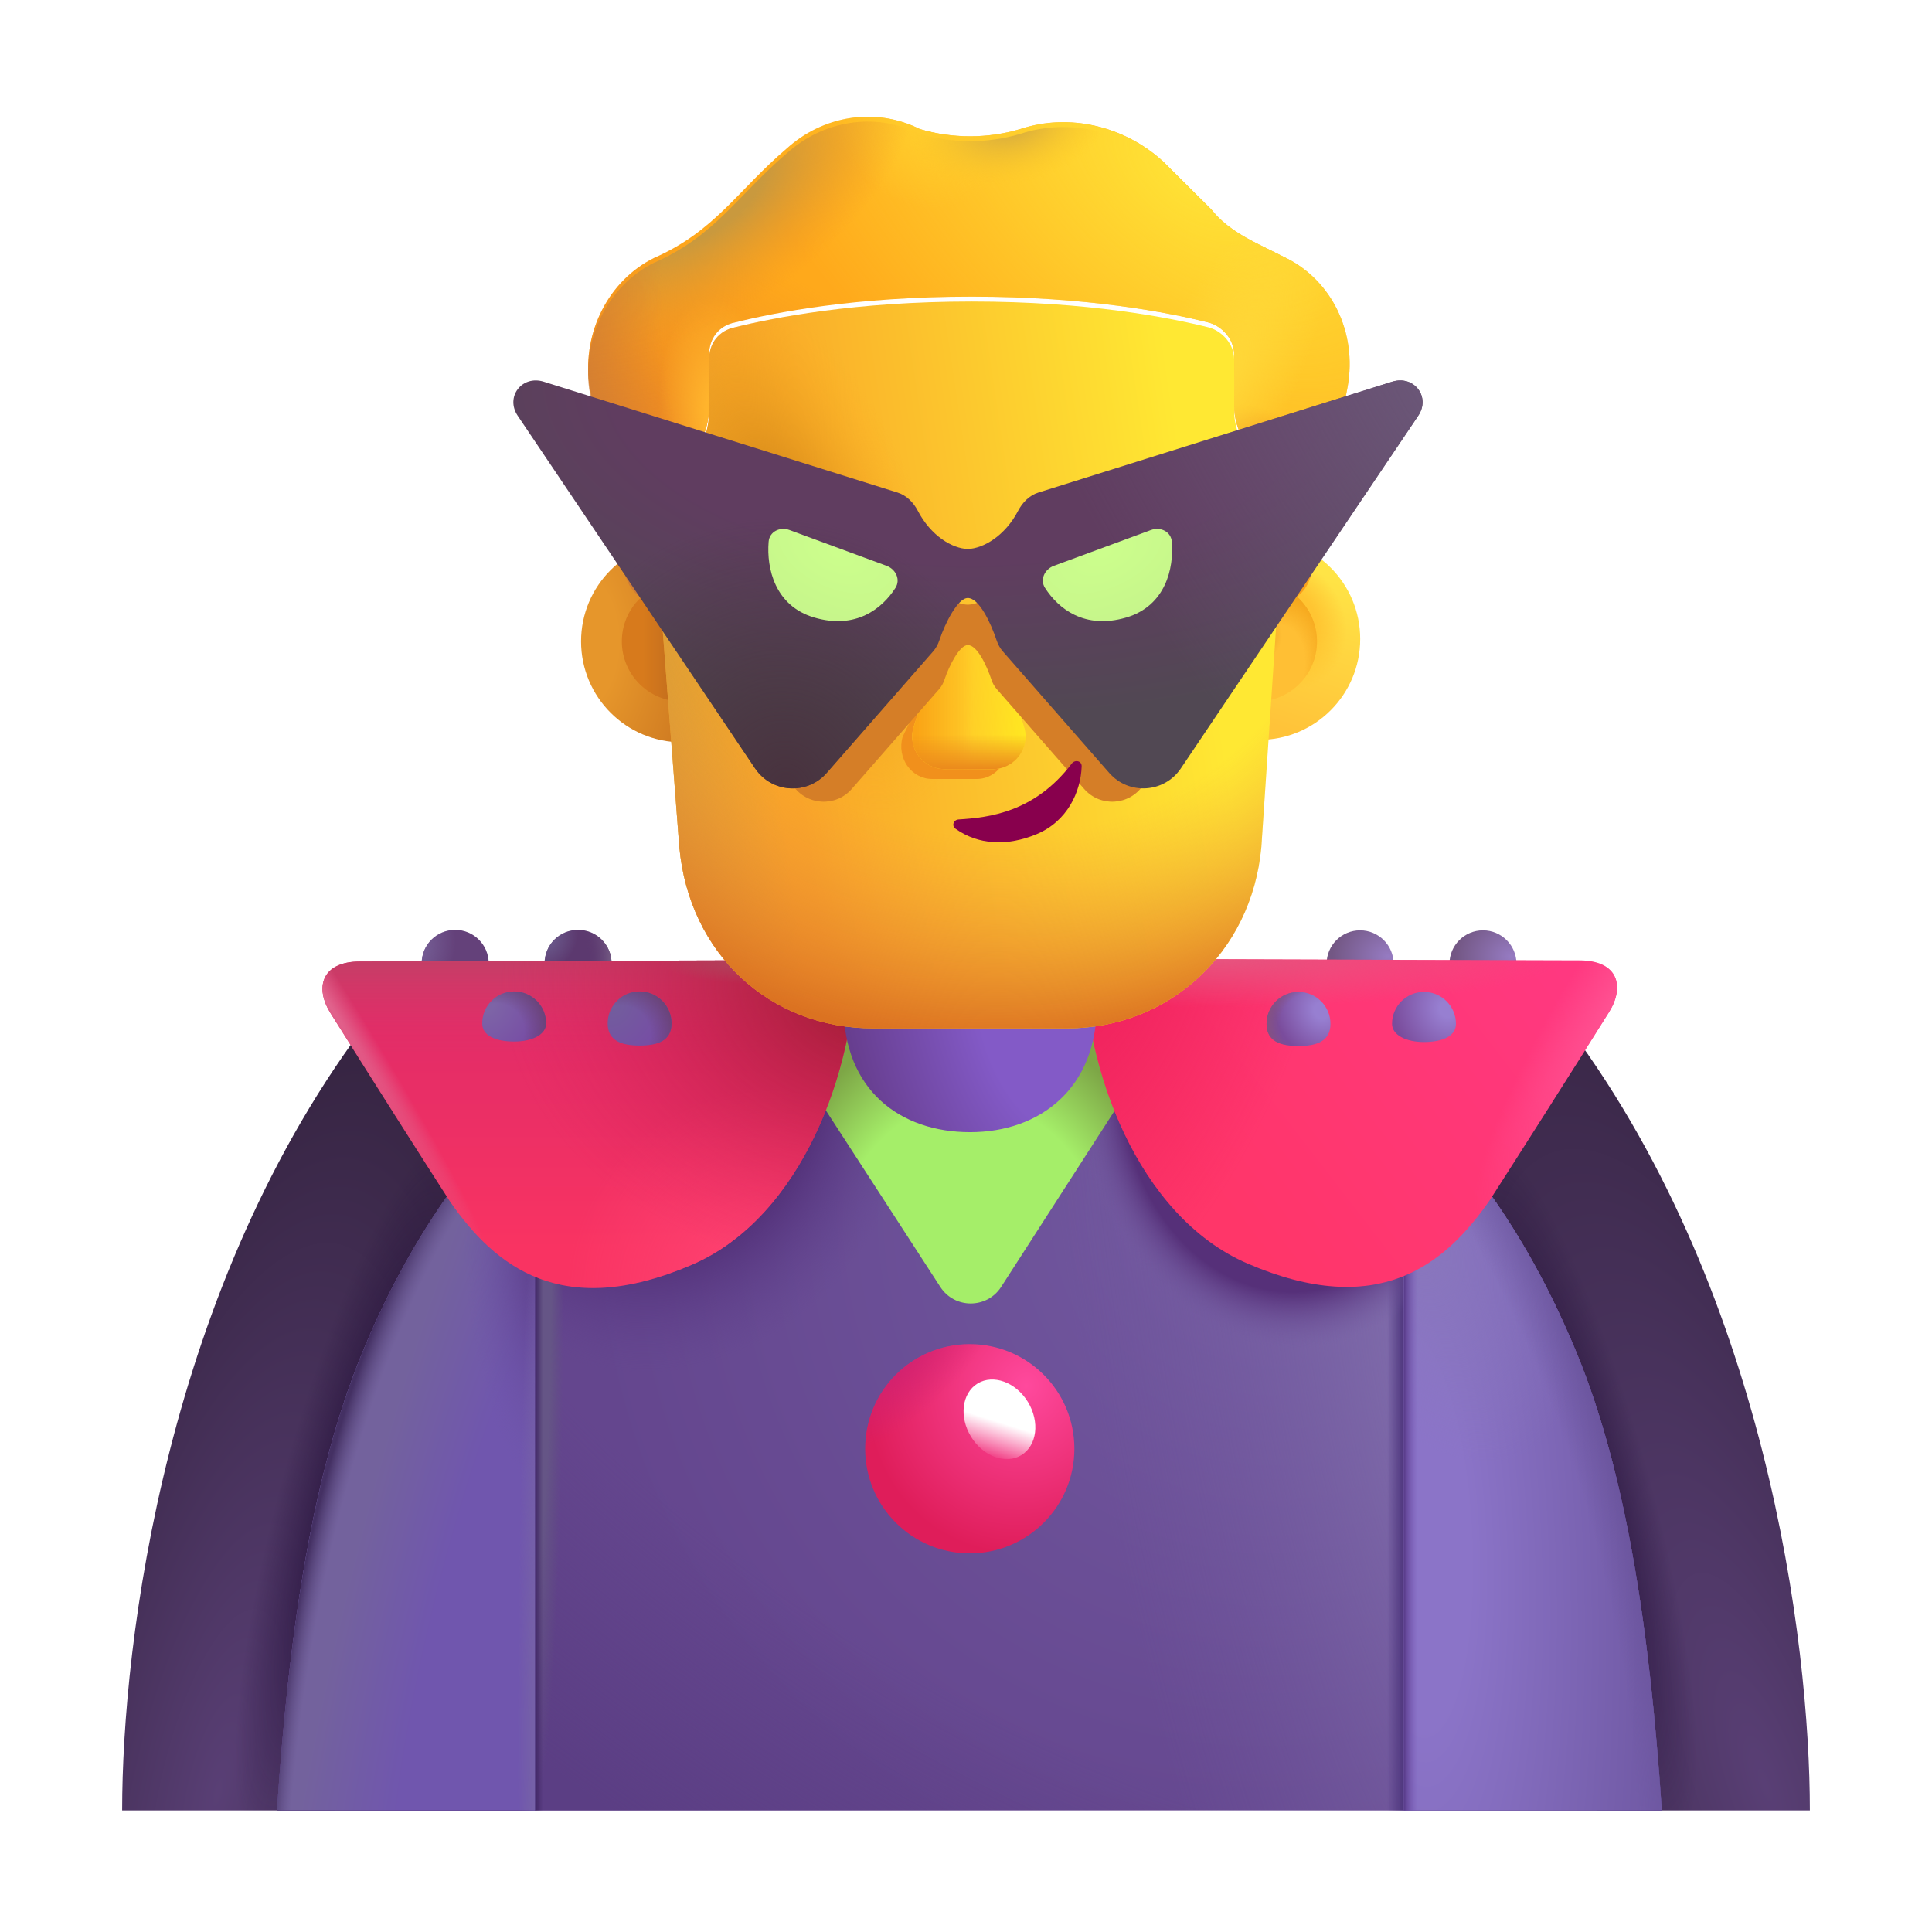 <?xml version="1.0" encoding="UTF-8"?> <svg xmlns="http://www.w3.org/2000/svg" width="199" height="199" viewBox="0 0 199 199" fill="none"><g filter="url(#filter0_i_1986_1737)"><path d="M12.381 186.474H34.341L60.77 132.06L38.082 104.707C16.851 132.303 12.381 169.275 12.381 186.474Z" fill="url(#paint0_radial_1986_1737)"></path><path d="M12.381 186.474H34.341L60.77 132.06L38.082 104.707C16.851 132.303 12.381 169.275 12.381 186.474Z" fill="url(#paint1_radial_1986_1737)"></path></g><g filter="url(#filter1_i_1986_1737)"><path d="M186.619 186.474H164.659L138.229 132.06L160.918 104.707C182.149 132.303 186.619 169.275 186.619 186.474Z" fill="url(#paint2_radial_1986_1737)"></path><path d="M186.619 186.474H164.659L138.229 132.06L160.918 104.707C182.149 132.303 186.619 169.275 186.619 186.474Z" fill="url(#paint3_radial_1986_1737)"></path></g><path d="M28.529 186.473H171.172C169.895 167.387 167.408 151.568 162.429 139.439C147.226 102.405 117.907 96.199 99.851 97.079C81.794 96.199 52.475 102.405 37.273 139.439C32.293 151.568 29.806 167.387 28.529 186.473Z" fill="url(#paint4_radial_1986_1737)"></path><path d="M28.529 186.473H171.172C169.895 167.387 167.408 151.568 162.429 139.439C147.226 102.405 117.907 96.199 99.851 97.079C81.794 96.199 52.475 102.405 37.273 139.439C32.293 151.568 29.806 167.387 28.529 186.473Z" fill="url(#paint5_radial_1986_1737)"></path><path d="M28.529 186.473H171.172C169.895 167.387 167.408 151.568 162.429 139.439C147.226 102.405 117.907 96.199 99.851 97.079C81.794 96.199 52.475 102.405 37.273 139.439C32.293 151.568 29.806 167.387 28.529 186.473Z" fill="url(#paint6_radial_1986_1737)"></path><path d="M28.529 186.473H171.172C169.895 167.387 167.408 151.568 162.429 139.439C147.226 102.405 117.907 96.199 99.851 97.079C81.794 96.199 52.475 102.405 37.273 139.439C32.293 151.568 29.806 167.387 28.529 186.473Z" fill="url(#paint7_linear_1986_1737)"></path><path d="M28.529 186.473H171.172C169.895 167.387 167.408 151.568 162.429 139.439C147.226 102.405 117.907 96.199 99.851 97.079C81.794 96.199 52.475 102.405 37.273 139.439C32.293 151.568 29.806 167.387 28.529 186.473Z" fill="url(#paint8_radial_1986_1737)"></path><path d="M28.529 186.473H171.172C169.895 167.387 167.408 151.568 162.429 139.439C147.226 102.405 117.907 96.199 99.851 97.079C81.794 96.199 52.475 102.405 37.273 139.439C32.293 151.568 29.806 167.387 28.529 186.473Z" fill="url(#paint9_radial_1986_1737)"></path><path d="M28.529 186.473H171.172C169.895 167.387 167.408 151.568 162.429 139.439C147.226 102.405 117.907 96.199 99.851 97.079C81.794 96.199 52.475 102.405 37.273 139.439C32.293 151.568 29.806 167.387 28.529 186.473Z" fill="url(#paint10_radial_1986_1737)"></path><path d="M28.529 186.473H171.172C169.895 167.387 167.408 151.568 162.429 139.439C147.226 102.405 117.907 96.199 99.851 97.079C81.794 96.199 52.475 102.405 37.273 139.439C32.293 151.568 29.806 167.387 28.529 186.473Z" fill="url(#paint11_linear_1986_1737)"></path><path d="M144.598 112.824V186.474H171.173C169.896 167.387 167.409 151.569 162.43 139.44C157.628 127.741 151.417 119.119 144.598 112.824Z" fill="url(#paint12_radial_1986_1737)"></path><path d="M144.598 112.824V186.474H171.173C169.896 167.387 167.409 151.569 162.43 139.44C157.628 127.741 151.417 119.119 144.598 112.824Z" fill="url(#paint13_radial_1986_1737)"></path><path d="M144.598 112.824V186.474H171.173C169.896 167.387 167.409 151.569 162.43 139.44C157.628 127.741 151.417 119.119 144.598 112.824Z" fill="url(#paint14_radial_1986_1737)"></path><path d="M144.598 112.824V186.474H171.173C169.896 167.387 167.409 151.569 162.43 139.44C157.628 127.741 151.417 119.119 144.598 112.824Z" fill="url(#paint15_linear_1986_1737)"></path><path d="M55.105 112.824V186.474H28.53C29.807 167.387 32.294 151.569 37.273 139.44C42.075 127.741 48.286 119.119 55.105 112.824Z" fill="url(#paint16_radial_1986_1737)"></path><path d="M55.105 112.824V186.474H28.53C29.807 167.387 32.294 151.569 37.273 139.44C42.075 127.741 48.286 119.119 55.105 112.824Z" fill="url(#paint17_radial_1986_1737)"></path><path d="M55.105 112.824V186.474H28.53C29.807 167.387 32.294 151.569 37.273 139.44C42.075 127.741 48.286 119.119 55.105 112.824Z" fill="url(#paint18_radial_1986_1737)"></path><path d="M55.105 112.824V186.474H28.53C29.807 167.387 32.294 151.569 37.273 139.44C42.075 127.741 48.286 119.119 55.105 112.824Z" fill="url(#paint19_radial_1986_1737)"></path><path d="M96.855 132.558L78.328 103.979H121.519L103.123 132.549C101.657 134.826 98.329 134.831 96.855 132.558Z" fill="url(#paint20_radial_1986_1737)"></path><path d="M143.545 99.28C143.545 100.656 142 101.242 140.093 101.242C138.186 101.242 136.641 100.503 136.641 99.28C136.641 97.374 138.186 95.828 140.093 95.828C142 95.828 143.545 97.374 143.545 99.28Z" fill="url(#paint21_radial_1986_1737)"></path><path d="M156.201 99.28C156.201 100.656 154.656 101.242 152.749 101.242C150.843 101.242 149.297 100.503 149.297 99.28C149.297 97.374 150.843 95.828 152.749 95.828C154.656 95.828 156.201 97.374 156.201 99.28Z" fill="url(#paint22_radial_1986_1737)"></path><g filter="url(#filter2_i_1986_1737)"><path d="M153.196 123.873C148.532 130.603 141.659 136.162 128.273 130.409C116.855 125.502 111.414 110.08 111.414 99.023L162.427 99.169C166.484 99.169 167.1 101.917 165.488 104.489C161.472 110.896 156.04 119.45 153.196 123.873Z" fill="url(#paint23_linear_1986_1737)"></path><path d="M153.196 123.873C148.532 130.603 141.659 136.162 128.273 130.409C116.855 125.502 111.414 110.08 111.414 99.023L162.427 99.169C166.484 99.169 167.1 101.917 165.488 104.489C161.472 110.896 156.04 119.45 153.196 123.873Z" fill="url(#paint24_radial_1986_1737)"></path><path d="M153.196 123.873C148.532 130.603 141.659 136.162 128.273 130.409C116.855 125.502 111.414 110.08 111.414 99.023L162.427 99.169C166.484 99.169 167.1 101.917 165.488 104.489C161.472 110.896 156.04 119.45 153.196 123.873Z" fill="url(#paint25_radial_1986_1737)"></path><path d="M153.196 123.873C148.532 130.603 141.659 136.162 128.273 130.409C116.855 125.502 111.414 110.08 111.414 99.023L162.427 99.169C166.484 99.169 167.1 101.917 165.488 104.489C161.472 110.896 156.04 119.45 153.196 123.873Z" fill="url(#paint26_radial_1986_1737)"></path></g><path d="M56.09 99.232C56.09 100.607 57.635 101.193 59.542 101.193C61.449 101.193 62.994 100.455 62.994 99.232C62.994 97.325 61.449 95.779 59.542 95.779C57.635 95.779 56.09 97.325 56.09 99.232Z" fill="#5C396F"></path><path d="M56.09 99.232C56.09 100.607 57.635 101.193 59.542 101.193C61.449 101.193 62.994 100.455 62.994 99.232C62.994 97.325 61.449 95.779 59.542 95.779C57.635 95.779 56.09 97.325 56.09 99.232Z" fill="url(#paint27_radial_1986_1737)"></path><path d="M56.09 99.232C56.09 100.607 57.635 101.193 59.542 101.193C61.449 101.193 62.994 100.455 62.994 99.232C62.994 97.325 61.449 95.779 59.542 95.779C57.635 95.779 56.09 97.325 56.09 99.232Z" fill="url(#paint28_radial_1986_1737)"></path><path d="M43.433 99.232C43.433 100.607 44.979 101.193 46.886 101.193C48.792 101.193 50.338 100.455 50.338 99.232C50.338 97.325 48.792 95.779 46.886 95.779C44.979 95.779 43.433 97.325 43.433 99.232Z" fill="#64417A"></path><path d="M43.433 99.232C43.433 100.607 44.979 101.193 46.886 101.193C48.792 101.193 50.338 100.455 50.338 99.232C50.338 97.325 48.792 95.779 46.886 95.779C44.979 95.779 43.433 97.325 43.433 99.232Z" fill="url(#paint29_radial_1986_1737)"></path><g filter="url(#filter3_i_1986_1737)"><path d="M46.437 123.838C51.101 130.568 57.974 136.127 71.36 130.374C82.777 125.467 88.219 110.045 88.219 98.988L37.206 99.134C33.149 99.134 32.532 101.882 34.145 104.454C38.161 110.861 43.593 119.415 46.437 123.838Z" fill="url(#paint30_linear_1986_1737)"></path><path d="M46.437 123.838C51.101 130.568 57.974 136.127 71.36 130.374C82.777 125.467 88.219 110.045 88.219 98.988L37.206 99.134C33.149 99.134 32.532 101.882 34.145 104.454C38.161 110.861 43.593 119.415 46.437 123.838Z" fill="url(#paint31_linear_1986_1737)"></path><path d="M46.437 123.838C51.101 130.568 57.974 136.127 71.36 130.374C82.777 125.467 88.219 110.045 88.219 98.988L37.206 99.134C33.149 99.134 32.532 101.882 34.145 104.454C38.161 110.861 43.593 119.415 46.437 123.838Z" fill="url(#paint32_radial_1986_1737)"></path><path d="M46.437 123.838C51.101 130.568 57.974 136.127 71.36 130.374C82.777 125.467 88.219 110.045 88.219 98.988L37.206 99.134C33.149 99.134 32.532 101.882 34.145 104.454C38.161 110.861 43.593 119.415 46.437 123.838Z" fill="url(#paint33_radial_1986_1737)"></path><path d="M46.437 123.838C51.101 130.568 57.974 136.127 71.36 130.374C82.777 125.467 88.219 110.045 88.219 98.988L37.206 99.134C33.149 99.134 32.532 101.882 34.145 104.454C38.161 110.861 43.593 119.415 46.437 123.838Z" fill="url(#paint34_radial_1986_1737)"></path><path d="M46.437 123.838C51.101 130.568 57.974 136.127 71.36 130.374C82.777 125.467 88.219 110.045 88.219 98.988L37.206 99.134C33.149 99.134 32.532 101.882 34.145 104.454C38.161 110.861 43.593 119.415 46.437 123.838Z" fill="url(#paint35_radial_1986_1737)"></path></g><g filter="url(#filter4_i_1986_1737)"><path d="M86.883 93.749C86.883 86.546 92.722 80.707 99.925 80.707C107.127 80.707 112.967 86.546 112.967 93.749V103.374C112.967 111.898 107.127 116.416 99.925 116.416C92.722 116.416 86.883 112.092 86.883 103.374V93.749Z" fill="url(#paint36_radial_1986_1737)"></path></g><path d="M137.042 105.46C137.042 107.277 135.568 107.743 133.751 107.743C131.933 107.743 130.459 107.277 130.459 105.46C130.459 103.642 131.933 102.168 133.751 102.168C135.568 102.168 137.042 103.642 137.042 105.46Z" fill="url(#paint37_radial_1986_1737)"></path><path d="M137.042 105.46C137.042 107.277 135.568 107.743 133.751 107.743C131.933 107.743 130.459 107.277 130.459 105.46C130.459 103.642 131.933 102.168 133.751 102.168C135.568 102.168 137.042 103.642 137.042 105.46Z" fill="url(#paint38_radial_1986_1737)"></path><path d="M149.966 105.46C149.966 106.771 148.492 107.33 146.674 107.33C144.856 107.33 143.383 106.626 143.383 105.46C143.383 103.642 144.856 102.168 146.674 102.168C148.492 102.168 149.966 103.642 149.966 105.46Z" fill="url(#paint39_radial_1986_1737)"></path><path d="M49.667 105.411C49.667 106.722 51.141 107.281 52.958 107.281C54.776 107.281 56.25 106.577 56.25 105.411C56.25 103.593 54.776 102.119 52.958 102.119C51.141 102.119 49.667 103.593 49.667 105.411Z" fill="url(#paint40_radial_1986_1737)"></path><path d="M49.667 105.411C49.667 106.722 51.141 107.281 52.958 107.281C54.776 107.281 56.25 106.577 56.25 105.411C56.25 103.593 54.776 102.119 52.958 102.119C51.141 102.119 49.667 103.593 49.667 105.411Z" fill="url(#paint41_radial_1986_1737)"></path><path d="M62.591 105.411C62.591 107.229 64.064 107.694 65.882 107.694C67.7 107.694 69.174 107.229 69.174 105.411C69.174 103.593 67.7 102.119 65.882 102.119C64.064 102.119 62.591 103.593 62.591 105.411Z" fill="url(#paint42_radial_1986_1737)"></path><path d="M62.591 105.411C62.591 107.229 64.064 107.694 65.882 107.694C67.7 107.694 69.174 107.229 69.174 105.411C69.174 103.593 67.7 102.119 65.882 102.119C64.064 102.119 62.591 103.593 62.591 105.411Z" fill="url(#paint43_radial_1986_1737)"></path><g filter="url(#filter5_i_1986_1737)"><circle cx="99.889" cy="149.223" r="10.774" fill="url(#paint44_radial_1986_1737)"></circle><circle cx="99.889" cy="149.223" r="10.774" fill="url(#paint45_radial_1986_1737)"></circle></g><ellipse cx="102.946" cy="146.194" rx="3.433" ry="4.323" transform="rotate(-31.445 102.946 146.194)" fill="url(#paint46_linear_1986_1737)"></ellipse><ellipse cx="70.243" cy="66.066" rx="10.392" ry="10.392" fill="url(#paint47_radial_1986_1737)"></ellipse><g filter="url(#filter6_f_1986_1737)"><ellipse cx="70.244" cy="66.066" rx="6.193" ry="6.193" fill="url(#paint48_linear_1986_1737)"></ellipse></g><g filter="url(#filter7_i_1986_1737)"><ellipse cx="129.462" cy="66.066" rx="10.392" ry="10.392" fill="url(#paint49_linear_1986_1737)"></ellipse><ellipse cx="129.462" cy="66.066" rx="10.392" ry="10.392" fill="url(#paint50_radial_1986_1737)"></ellipse></g><g filter="url(#filter8_f_1986_1737)"><ellipse cx="129.461" cy="66.066" rx="6.193" ry="6.193" fill="#FFBF34"></ellipse><ellipse cx="129.461" cy="66.066" rx="6.193" ry="6.193" fill="url(#paint51_radial_1986_1737)"></ellipse><ellipse cx="129.461" cy="66.066" rx="6.193" ry="6.193" fill="url(#paint52_radial_1986_1737)"></ellipse></g><path d="M68.054 62.253C67.89 60.301 67.691 54.732 67.691 53.3C67.691 51.64 68.359 49.648 69.695 48.652L70.696 47.656C72.366 46.328 73.034 44.336 73.034 42.344V37.032C73.034 35.372 74.035 34.044 75.705 33.712C79.711 32.717 88.058 31.057 100.078 31.057C112.098 31.057 120.445 32.717 124.452 33.712C125.788 34.044 127.123 35.372 127.123 37.032V42.344C127.123 44.336 128.125 46.328 129.46 47.656C132.586 49.846 132.391 51.05 132.131 53.632C132.051 54.431 131.798 61.067 131.576 62.594L129.922 87.234C128.922 98.249 120.263 105.926 109.938 105.926H89.955C79.297 105.926 70.97 98.249 69.971 87.234L68.054 62.253Z" fill="url(#paint53_linear_1986_1737)"></path><path d="M68.054 62.253C67.89 60.301 67.691 54.732 67.691 53.3C67.691 51.64 68.359 49.648 69.695 48.652L70.696 47.656C72.366 46.328 73.034 44.336 73.034 42.344V37.032C73.034 35.372 74.035 34.044 75.705 33.712C79.711 32.717 88.058 31.057 100.078 31.057C112.098 31.057 120.445 32.717 124.452 33.712C125.788 34.044 127.123 35.372 127.123 37.032V42.344C127.123 44.336 128.125 46.328 129.46 47.656C132.586 49.846 132.391 51.05 132.131 53.632C132.051 54.431 131.798 61.067 131.576 62.594L129.922 87.234C128.922 98.249 120.263 105.926 109.938 105.926H89.955C79.297 105.926 70.97 98.249 69.971 87.234L68.054 62.253Z" fill="url(#paint54_linear_1986_1737)"></path><path d="M68.054 62.253C67.89 60.301 67.691 54.732 67.691 53.3C67.691 51.64 68.359 49.648 69.695 48.652L70.696 47.656C72.366 46.328 73.034 44.336 73.034 42.344V37.032C73.034 35.372 74.035 34.044 75.705 33.712C79.711 32.717 88.058 31.057 100.078 31.057C112.098 31.057 120.445 32.717 124.452 33.712C125.788 34.044 127.123 35.372 127.123 37.032V42.344C127.123 44.336 128.125 46.328 129.46 47.656C132.586 49.846 132.391 51.05 132.131 53.632C132.051 54.431 131.798 61.067 131.576 62.594L129.922 87.234C128.922 98.249 120.263 105.926 109.938 105.926H89.955C79.297 105.926 70.97 98.249 69.971 87.234L68.054 62.253Z" fill="url(#paint55_radial_1986_1737)"></path><path d="M68.054 62.253C67.89 60.301 67.691 54.732 67.691 53.3C67.691 51.64 68.359 49.648 69.695 48.652L70.696 47.656C72.366 46.328 73.034 44.336 73.034 42.344V37.032C73.034 35.372 74.035 34.044 75.705 33.712C79.711 32.717 88.058 31.057 100.078 31.057C112.098 31.057 120.445 32.717 124.452 33.712C125.788 34.044 127.123 35.372 127.123 37.032V42.344C127.123 44.336 128.125 46.328 129.46 47.656C132.586 49.846 132.391 51.05 132.131 53.632C132.051 54.431 131.798 61.067 131.576 62.594L129.922 87.234C128.922 98.249 120.263 105.926 109.938 105.926H89.955C79.297 105.926 70.97 98.249 69.971 87.234L68.054 62.253Z" fill="url(#paint56_radial_1986_1737)"></path><path d="M68.054 62.253C67.89 60.301 67.691 54.732 67.691 53.3C67.691 51.64 68.359 49.648 69.695 48.652L70.696 47.656C72.366 46.328 73.034 44.336 73.034 42.344V37.032C73.034 35.372 74.035 34.044 75.705 33.712C79.711 32.717 88.058 31.057 100.078 31.057C112.098 31.057 120.445 32.717 124.452 33.712C125.788 34.044 127.123 35.372 127.123 37.032V42.344C127.123 44.336 128.125 46.328 129.46 47.656C132.586 49.846 132.391 51.05 132.131 53.632C132.051 54.431 131.798 61.067 131.576 62.594L129.922 87.234C128.922 98.249 120.263 105.926 109.938 105.926H89.955C79.297 105.926 70.97 98.249 69.971 87.234L68.054 62.253Z" fill="url(#paint57_radial_1986_1737)"></path><path d="M68.054 62.253C67.89 60.301 67.691 54.732 67.691 53.3C67.691 51.64 68.359 49.648 69.695 48.652L70.696 47.656C72.366 46.328 73.034 44.336 73.034 42.344V37.032C73.034 35.372 74.035 34.044 75.705 33.712C79.711 32.717 88.058 31.057 100.078 31.057C112.098 31.057 120.445 32.717 124.452 33.712C125.788 34.044 127.123 35.372 127.123 37.032V42.344C127.123 44.336 128.125 46.328 129.46 47.656C132.586 49.846 132.391 51.05 132.131 53.632C132.051 54.431 131.798 61.067 131.576 62.594L129.922 87.234C128.922 98.249 120.263 105.926 109.938 105.926H89.955C79.297 105.926 70.97 98.249 69.971 87.234L68.054 62.253Z" fill="url(#paint58_radial_1986_1737)"></path><g filter="url(#filter9_ii_1986_1737)"><path d="M129.794 25.743L132.465 27.071C137.14 29.395 139.811 34.707 138.809 40.351L135.136 59.274C134.809 61.228 133.517 62.543 131.576 62.592C131.798 59.458 132.005 54.4 132.085 53.601C132.356 50.905 131.932 50.112 129.46 47.654C128.125 46.326 127.123 44.334 127.123 42.342V37.031C127.123 35.371 125.788 34.043 124.452 33.711C120.445 32.715 112.098 31.055 100.078 31.055C88.058 31.055 79.711 32.715 75.705 33.711C74.035 34.043 73.034 35.371 73.034 37.031V42.342C73.034 44.334 72.366 46.326 70.696 47.654L69.695 48.65C68.359 49.646 67.685 51.727 67.685 53.387C67.774 54.355 67.905 59.931 68.054 62.251C66.188 62.124 64.669 60.832 64.352 58.942L60.68 40.019C60.012 34.707 62.683 29.395 67.357 27.071C73.668 24.305 75.967 20.106 81.047 15.784C84.719 12.464 90.062 11.468 94.736 13.792C98.075 14.788 101.748 14.788 105.087 13.792C110.095 12.132 115.771 13.46 119.778 17.112L124.786 22.091C126.121 23.751 127.791 24.747 129.794 25.743Z" fill="#FFA91B"></path><path d="M129.794 25.743L132.465 27.071C137.14 29.395 139.811 34.707 138.809 40.351L135.136 59.274C134.809 61.228 133.517 62.543 131.576 62.592C131.798 59.458 132.005 54.4 132.085 53.601C132.356 50.905 131.932 50.112 129.46 47.654C128.125 46.326 127.123 44.334 127.123 42.342V37.031C127.123 35.371 125.788 34.043 124.452 33.711C120.445 32.715 112.098 31.055 100.078 31.055C88.058 31.055 79.711 32.715 75.705 33.711C74.035 34.043 73.034 35.371 73.034 37.031V42.342C73.034 44.334 72.366 46.326 70.696 47.654L69.695 48.65C68.359 49.646 67.685 51.727 67.685 53.387C67.774 54.355 67.905 59.931 68.054 62.251C66.188 62.124 64.669 60.832 64.352 58.942L60.68 40.019C60.012 34.707 62.683 29.395 67.357 27.071C73.668 24.305 75.967 20.106 81.047 15.784C84.719 12.464 90.062 11.468 94.736 13.792C98.075 14.788 101.748 14.788 105.087 13.792C110.095 12.132 115.771 13.46 119.778 17.112L124.786 22.091C126.121 23.751 127.791 24.747 129.794 25.743Z" fill="url(#paint59_radial_1986_1737)"></path><path d="M129.794 25.743L132.465 27.071C137.14 29.395 139.811 34.707 138.809 40.351L135.136 59.274C134.809 61.228 133.517 62.543 131.576 62.592C131.798 59.458 132.005 54.4 132.085 53.601C132.356 50.905 131.932 50.112 129.46 47.654C128.125 46.326 127.123 44.334 127.123 42.342V37.031C127.123 35.371 125.788 34.043 124.452 33.711C120.445 32.715 112.098 31.055 100.078 31.055C88.058 31.055 79.711 32.715 75.705 33.711C74.035 34.043 73.034 35.371 73.034 37.031V42.342C73.034 44.334 72.366 46.326 70.696 47.654L69.695 48.65C68.359 49.646 67.685 51.727 67.685 53.387C67.774 54.355 67.905 59.931 68.054 62.251C66.188 62.124 64.669 60.832 64.352 58.942L60.68 40.019C60.012 34.707 62.683 29.395 67.357 27.071C73.668 24.305 75.967 20.106 81.047 15.784C84.719 12.464 90.062 11.468 94.736 13.792C98.075 14.788 101.748 14.788 105.087 13.792C110.095 12.132 115.771 13.46 119.778 17.112L124.786 22.091C126.121 23.751 127.791 24.747 129.794 25.743Z" fill="url(#paint60_linear_1986_1737)"></path><path d="M129.794 25.743L132.465 27.071C137.14 29.395 139.811 34.707 138.809 40.351L135.136 59.274C134.809 61.228 133.517 62.543 131.576 62.592C131.798 59.458 132.005 54.4 132.085 53.601C132.356 50.905 131.932 50.112 129.46 47.654C128.125 46.326 127.123 44.334 127.123 42.342V37.031C127.123 35.371 125.788 34.043 124.452 33.711C120.445 32.715 112.098 31.055 100.078 31.055C88.058 31.055 79.711 32.715 75.705 33.711C74.035 34.043 73.034 35.371 73.034 37.031V42.342C73.034 44.334 72.366 46.326 70.696 47.654L69.695 48.65C68.359 49.646 67.685 51.727 67.685 53.387C67.774 54.355 67.905 59.931 68.054 62.251C66.188 62.124 64.669 60.832 64.352 58.942L60.68 40.019C60.012 34.707 62.683 29.395 67.357 27.071C73.668 24.305 75.967 20.106 81.047 15.784C84.719 12.464 90.062 11.468 94.736 13.792C98.075 14.788 101.748 14.788 105.087 13.792C110.095 12.132 115.771 13.46 119.778 17.112L124.786 22.091C126.121 23.751 127.791 24.747 129.794 25.743Z" fill="url(#paint61_radial_1986_1737)"></path><path d="M129.794 25.743L132.465 27.071C137.14 29.395 139.811 34.707 138.809 40.351L135.136 59.274C134.809 61.228 133.517 62.543 131.576 62.592C131.798 59.458 132.005 54.4 132.085 53.601C132.356 50.905 131.932 50.112 129.46 47.654C128.125 46.326 127.123 44.334 127.123 42.342V37.031C127.123 35.371 125.788 34.043 124.452 33.711C120.445 32.715 112.098 31.055 100.078 31.055C88.058 31.055 79.711 32.715 75.705 33.711C74.035 34.043 73.034 35.371 73.034 37.031V42.342C73.034 44.334 72.366 46.326 70.696 47.654L69.695 48.65C68.359 49.646 67.685 51.727 67.685 53.387C67.774 54.355 67.905 59.931 68.054 62.251C66.188 62.124 64.669 60.832 64.352 58.942L60.68 40.019C60.012 34.707 62.683 29.395 67.357 27.071C73.668 24.305 75.967 20.106 81.047 15.784C84.719 12.464 90.062 11.468 94.736 13.792C98.075 14.788 101.748 14.788 105.087 13.792C110.095 12.132 115.771 13.46 119.778 17.112L124.786 22.091C126.121 23.751 127.791 24.747 129.794 25.743Z" fill="url(#paint62_radial_1986_1737)"></path><path d="M129.794 25.743L132.465 27.071C137.14 29.395 139.811 34.707 138.809 40.351L135.136 59.274C134.809 61.228 133.517 62.543 131.576 62.592C131.798 59.458 132.005 54.4 132.085 53.601C132.356 50.905 131.932 50.112 129.46 47.654C128.125 46.326 127.123 44.334 127.123 42.342V37.031C127.123 35.371 125.788 34.043 124.452 33.711C120.445 32.715 112.098 31.055 100.078 31.055C88.058 31.055 79.711 32.715 75.705 33.711C74.035 34.043 73.034 35.371 73.034 37.031V42.342C73.034 44.334 72.366 46.326 70.696 47.654L69.695 48.65C68.359 49.646 67.685 51.727 67.685 53.387C67.774 54.355 67.905 59.931 68.054 62.251C66.188 62.124 64.669 60.832 64.352 58.942L60.68 40.019C60.012 34.707 62.683 29.395 67.357 27.071C73.668 24.305 75.967 20.106 81.047 15.784C84.719 12.464 90.062 11.468 94.736 13.792C98.075 14.788 101.748 14.788 105.087 13.792C110.095 12.132 115.771 13.46 119.778 17.112L124.786 22.091C126.121 23.751 127.791 24.747 129.794 25.743Z" fill="url(#paint63_radial_1986_1737)"></path><path d="M129.794 25.743L132.465 27.071C137.14 29.395 139.811 34.707 138.809 40.351L135.136 59.274C134.809 61.228 133.517 62.543 131.576 62.592C131.798 59.458 132.005 54.4 132.085 53.601C132.356 50.905 131.932 50.112 129.46 47.654C128.125 46.326 127.123 44.334 127.123 42.342V37.031C127.123 35.371 125.788 34.043 124.452 33.711C120.445 32.715 112.098 31.055 100.078 31.055C88.058 31.055 79.711 32.715 75.705 33.711C74.035 34.043 73.034 35.371 73.034 37.031V42.342C73.034 44.334 72.366 46.326 70.696 47.654L69.695 48.65C68.359 49.646 67.685 51.727 67.685 53.387C67.774 54.355 67.905 59.931 68.054 62.251C66.188 62.124 64.669 60.832 64.352 58.942L60.68 40.019C60.012 34.707 62.683 29.395 67.357 27.071C73.668 24.305 75.967 20.106 81.047 15.784C84.719 12.464 90.062 11.468 94.736 13.792C98.075 14.788 101.748 14.788 105.087 13.792C110.095 12.132 115.771 13.46 119.778 17.112L124.786 22.091C126.121 23.751 127.791 24.747 129.794 25.743Z" fill="url(#paint64_radial_1986_1737)"></path></g><path d="M129.794 25.743L132.465 27.071C137.14 29.395 139.811 34.707 138.809 40.351L135.136 59.274C134.809 61.228 133.517 62.543 131.576 62.592C131.798 59.458 132.005 54.4 132.085 53.601C132.356 50.905 131.932 50.112 129.46 47.654C128.125 46.326 127.123 44.334 127.123 42.342V37.031C127.123 35.371 125.788 34.043 124.452 33.711C120.445 32.715 112.098 31.055 100.078 31.055C88.058 31.055 79.711 32.715 75.705 33.711C74.035 34.043 73.034 35.371 73.034 37.031V42.342C73.034 44.334 72.366 46.326 70.696 47.654L69.695 48.65C68.359 49.646 67.685 51.727 67.685 53.387C67.774 54.355 67.905 59.931 68.054 62.251C66.188 62.124 64.669 60.832 64.352 58.942L60.68 40.019C60.012 34.707 62.683 29.395 67.357 27.071C73.668 24.305 75.967 20.106 81.047 15.784C84.719 12.464 90.062 11.468 94.736 13.792C98.075 14.788 101.748 14.788 105.087 13.792C110.095 12.132 115.771 13.46 119.778 17.112L124.786 22.091C126.121 23.751 127.791 24.747 129.794 25.743Z" fill="url(#paint65_radial_1986_1737)"></path><path d="M129.794 25.743L132.465 27.071C137.14 29.395 139.811 34.707 138.809 40.351L135.136 59.274C134.809 61.228 133.517 62.543 131.576 62.592C131.798 59.458 132.005 54.4 132.085 53.601C132.356 50.905 131.932 50.112 129.46 47.654C128.125 46.326 127.123 44.334 127.123 42.342V37.031C127.123 35.371 125.788 34.043 124.452 33.711C120.445 32.715 112.098 31.055 100.078 31.055C88.058 31.055 79.711 32.715 75.705 33.711C74.035 34.043 73.034 35.371 73.034 37.031V42.342C73.034 44.334 72.366 46.326 70.696 47.654L69.695 48.65C68.359 49.646 67.685 51.727 67.685 53.387C67.774 54.355 67.905 59.931 68.054 62.251C66.188 62.124 64.669 60.832 64.352 58.942L60.68 40.019C60.012 34.707 62.683 29.395 67.357 27.071C73.668 24.305 75.967 20.106 81.047 15.784C84.719 12.464 90.062 11.468 94.736 13.792C98.075 14.788 101.748 14.788 105.087 13.792C110.095 12.132 115.771 13.46 119.778 17.112L124.786 22.091C126.121 23.751 127.791 24.747 129.794 25.743Z" fill="url(#paint66_radial_1986_1737)"></path><path d="M129.794 25.743L132.465 27.071C137.14 29.395 139.811 34.707 138.809 40.351L135.136 59.274C134.809 61.228 133.517 62.543 131.576 62.592C131.798 59.458 132.005 54.4 132.085 53.601C132.356 50.905 131.932 50.112 129.46 47.654C128.125 46.326 127.123 44.334 127.123 42.342V37.031C127.123 35.371 125.788 34.043 124.452 33.711C120.445 32.715 112.098 31.055 100.078 31.055C88.058 31.055 79.711 32.715 75.705 33.711C74.035 34.043 73.034 35.371 73.034 37.031V42.342C73.034 44.334 72.366 46.326 70.696 47.654L69.695 48.65C68.359 49.646 67.685 51.727 67.685 53.387C67.774 54.355 67.905 59.931 68.054 62.251C66.188 62.124 64.669 60.832 64.352 58.942L60.68 40.019C60.012 34.707 62.683 29.395 67.357 27.071C73.668 24.305 75.967 20.106 81.047 15.784C84.719 12.464 90.062 11.468 94.736 13.792C98.075 14.788 101.748 14.788 105.087 13.792C110.095 12.132 115.771 13.46 119.778 17.112L124.786 22.091C126.121 23.751 127.791 24.747 129.794 25.743Z" fill="url(#paint67_radial_1986_1737)"></path><g filter="url(#filter10_f_1986_1737)"><path d="M98.083 65.305L92.977 75.884C92.344 78.06 93.863 80.236 96.015 80.236H100.604C102.756 80.236 104.275 78.027 103.642 75.884L100.541 65.305C99.876 62.961 98.779 62.961 98.083 65.305Z" fill="#F1901C"></path></g><g filter="url(#filter11_f_1986_1737)"><path d="M97.419 64.291L94.112 74.87C93.436 77.046 95.056 79.223 97.352 79.223H102.245C104.54 79.223 106.16 77.013 105.485 74.87L102.178 64.291C101.469 61.947 98.162 61.947 97.419 64.291Z" fill="#FFCC28"></path><path d="M97.419 64.291L94.112 74.87C93.436 77.046 95.056 79.223 97.352 79.223H102.245C104.54 79.223 106.16 77.013 105.485 74.87L102.178 64.291C101.469 61.947 98.162 61.947 97.419 64.291Z" fill="url(#paint68_linear_1986_1737)"></path><path d="M97.419 64.291L94.112 74.87C93.436 77.046 95.056 79.223 97.352 79.223H102.245C104.54 79.223 106.16 77.013 105.485 74.87L102.178 64.291C101.469 61.947 98.162 61.947 97.419 64.291Z" fill="url(#paint69_linear_1986_1737)"></path><path d="M97.419 64.291L94.112 74.87C93.436 77.046 95.056 79.223 97.352 79.223H102.245C104.54 79.223 106.16 77.013 105.485 74.87L102.178 64.291C101.469 61.947 98.162 61.947 97.419 64.291Z" fill="url(#paint70_linear_1986_1737)"></path></g><g filter="url(#filter12_f_1986_1737)"><path d="M61.548 51.008L81.664 80.893C83.075 82.974 86.072 83.159 87.728 81.267L96.74 70.974C96.981 70.698 97.158 70.374 97.274 70.027C97.772 68.535 98.845 66.441 99.685 66.441C100.644 66.441 101.629 68.535 102.127 70.027C102.243 70.374 102.42 70.698 102.661 70.974L111.673 81.267C113.329 83.159 116.326 82.974 117.737 80.893L137.853 51.008C138.941 49.404 137.504 47.531 135.655 48.109L105.675 57.501C104.906 57.742 104.318 58.343 103.946 59.057C102.841 61.179 100.988 62.254 99.685 62.286C98.382 62.254 96.56 61.179 95.456 59.057C95.084 58.343 94.495 57.742 93.726 57.501L63.747 48.109C61.897 47.531 60.46 49.404 61.548 51.008Z" fill="#D57E27"></path></g><g filter="url(#filter13_iii_1986_1737)"><path d="M53.334 42.739L77.782 79.059C79.497 81.588 83.139 81.813 85.152 79.514L96.105 67.004C96.398 66.67 96.612 66.276 96.753 65.854C97.359 64.041 98.663 61.496 99.683 61.496C100.849 61.496 102.046 64.041 102.652 65.854C102.793 66.276 103.007 66.67 103.3 67.004L114.253 79.514C116.266 81.813 119.908 81.588 121.623 79.059L146.071 42.739C147.393 40.789 145.646 38.513 143.399 39.217L106.963 50.631C106.029 50.923 105.314 51.654 104.862 52.522C103.519 55.101 101.267 56.407 99.683 56.446C98.1 56.407 95.886 55.101 94.543 52.522C94.091 51.654 93.376 50.923 92.442 50.631L56.006 39.217C53.758 38.513 52.012 40.789 53.334 42.739Z" fill="url(#paint71_radial_1986_1737)"></path><path d="M53.334 42.739L77.782 79.059C79.497 81.588 83.139 81.813 85.152 79.514L96.105 67.004C96.398 66.67 96.612 66.276 96.753 65.854C97.359 64.041 98.663 61.496 99.683 61.496C100.849 61.496 102.046 64.041 102.652 65.854C102.793 66.276 103.007 66.67 103.3 67.004L114.253 79.514C116.266 81.813 119.908 81.588 121.623 79.059L146.071 42.739C147.393 40.789 145.646 38.513 143.399 39.217L106.963 50.631C106.029 50.923 105.314 51.654 104.862 52.522C103.519 55.101 101.267 56.407 99.683 56.446C98.1 56.407 95.886 55.101 94.543 52.522C94.091 51.654 93.376 50.923 92.442 50.631L56.006 39.217C53.758 38.513 52.012 40.789 53.334 42.739Z" fill="url(#paint72_radial_1986_1737)"></path><path d="M53.334 42.739L77.782 79.059C79.497 81.588 83.139 81.813 85.152 79.514L96.105 67.004C96.398 66.67 96.612 66.276 96.753 65.854C97.359 64.041 98.663 61.496 99.683 61.496C100.849 61.496 102.046 64.041 102.652 65.854C102.793 66.276 103.007 66.67 103.3 67.004L114.253 79.514C116.266 81.813 119.908 81.588 121.623 79.059L146.071 42.739C147.393 40.789 145.646 38.513 143.399 39.217L106.963 50.631C106.029 50.923 105.314 51.654 104.862 52.522C103.519 55.101 101.267 56.407 99.683 56.446C98.1 56.407 95.886 55.101 94.543 52.522C94.091 51.654 93.376 50.923 92.442 50.631L56.006 39.217C53.758 38.513 52.012 40.789 53.334 42.739Z" fill="url(#paint73_radial_1986_1737)"></path></g><g filter="url(#filter14_i_1986_1737)"><path d="M118.551 54.593L108.554 58.279C107.595 58.632 107.09 59.704 107.643 60.563C109.01 62.692 111.723 64.867 116.007 63.605C120.052 62.413 120.93 58.541 120.7 55.791C120.613 54.752 119.529 54.232 118.551 54.593Z" fill="url(#paint74_radial_1986_1737)"></path></g><g filter="url(#filter15_i_1986_1737)"><path d="M81.32 54.593L91.317 58.279C92.276 58.632 92.781 59.704 92.228 60.563C90.861 62.692 88.148 64.867 83.865 63.605C79.819 62.413 78.941 58.541 79.171 55.791C79.258 54.752 80.342 54.232 81.32 54.593Z" fill="url(#paint75_radial_1986_1737)"></path></g><path d="M110.388 78.657C106.562 83.675 101.876 84.211 98.742 84.406C98.212 84.439 97.99 85.055 98.422 85.363C100.768 87.037 103.752 87.181 106.772 85.922C109.942 84.6 111.325 81.552 111.414 78.94C111.434 78.37 110.733 78.204 110.388 78.657Z" fill="#88004D"></path><defs><filter id="filter0_i_1986_1737" x="12.381" y="104.707" width="48.591" height="81.768" filterUnits="userSpaceOnUse" color-interpolation-filters="sRGB"><feFlood flood-opacity="0" result="BackgroundImageFix"></feFlood><feBlend mode="normal" in="SourceGraphic" in2="BackgroundImageFix" result="shape"></feBlend><feColorMatrix in="SourceAlpha" type="matrix" values="0 0 0 0 0 0 0 0 0 0 0 0 0 0 0 0 0 0 127 0" result="hardAlpha"></feColorMatrix><feOffset dx="0.2"></feOffset><feGaussianBlur stdDeviation="0.2"></feGaussianBlur><feComposite in2="hardAlpha" operator="arithmetic" k2="-1" k3="1"></feComposite><feColorMatrix type="matrix" values="0 0 0 0 0.392 0 0 0 0 0.365 0 0 0 0 0.424 0 0 0 1 0"></feColorMatrix><feBlend mode="normal" in2="shape" result="effect1_innerShadow_1986_1737"></feBlend></filter><filter id="filter1_i_1986_1737" x="138.03" y="104.707" width="48.589" height="81.768" filterUnits="userSpaceOnUse" color-interpolation-filters="sRGB"><feFlood flood-opacity="0" result="BackgroundImageFix"></feFlood><feBlend mode="normal" in="SourceGraphic" in2="BackgroundImageFix" result="shape"></feBlend><feColorMatrix in="SourceAlpha" type="matrix" values="0 0 0 0 0 0 0 0 0 0 0 0 0 0 0 0 0 0 127 0" result="hardAlpha"></feColorMatrix><feOffset dx="-0.2"></feOffset><feGaussianBlur stdDeviation="0.2"></feGaussianBlur><feComposite in2="hardAlpha" operator="arithmetic" k2="-1" k3="1"></feComposite><feColorMatrix type="matrix" values="0 0 0 0 0.392 0 0 0 0 0.365 0 0 0 0 0.424 0 0 0 1 0"></feColorMatrix><feBlend mode="normal" in2="shape" result="effect1_innerShadow_1986_1737"></feBlend></filter><filter id="filter2_i_1986_1737" x="111.414" y="98.773" width="55.148" height="34.033" filterUnits="userSpaceOnUse" color-interpolation-filters="sRGB"><feFlood flood-opacity="0" result="BackgroundImageFix"></feFlood><feBlend mode="normal" in="SourceGraphic" in2="BackgroundImageFix" result="shape"></feBlend><feColorMatrix in="SourceAlpha" type="matrix" values="0 0 0 0 0 0 0 0 0 0 0 0 0 0 0 0 0 0 127 0" result="hardAlpha"></feColorMatrix><feOffset dx="0.25" dy="-0.25"></feOffset><feGaussianBlur stdDeviation="0.25"></feGaussianBlur><feComposite in2="hardAlpha" operator="arithmetic" k2="-1" k3="1"></feComposite><feColorMatrix type="matrix" values="0 0 0 0 0.804 0 0 0 0 0.102 0 0 0 0 0.325 0 0 0 1 0"></feColorMatrix><feBlend mode="normal" in2="shape" result="effect1_innerShadow_1986_1737"></feBlend></filter><filter id="filter3_i_1986_1737" x="33.22" y="98.888" width="54.998" height="33.883" filterUnits="userSpaceOnUse" color-interpolation-filters="sRGB"><feFlood flood-opacity="0" result="BackgroundImageFix"></feFlood><feBlend mode="normal" in="SourceGraphic" in2="BackgroundImageFix" result="shape"></feBlend><feColorMatrix in="SourceAlpha" type="matrix" values="0 0 0 0 0 0 0 0 0 0 0 0 0 0 0 0 0 0 127 0" result="hardAlpha"></feColorMatrix><feOffset dx="-0.1" dy="-0.1"></feOffset><feGaussianBlur stdDeviation="0.125"></feGaussianBlur><feComposite in2="hardAlpha" operator="arithmetic" k2="-1" k3="1"></feComposite><feColorMatrix type="matrix" values="0 0 0 0 0.824 0 0 0 0 0.114 0 0 0 0 0.337 0 0 0 1 0"></feColorMatrix><feBlend mode="normal" in2="shape" result="effect1_innerShadow_1986_1737"></feBlend></filter><filter id="filter4_i_1986_1737" x="86.883" y="80.707" width="26.084" height="35.909" filterUnits="userSpaceOnUse" color-interpolation-filters="sRGB"><feFlood flood-opacity="0" result="BackgroundImageFix"></feFlood><feBlend mode="normal" in="SourceGraphic" in2="BackgroundImageFix" result="shape"></feBlend><feColorMatrix in="SourceAlpha" type="matrix" values="0 0 0 0 0 0 0 0 0 0 0 0 0 0 0 0 0 0 127 0" result="hardAlpha"></feColorMatrix><feOffset dy="0.2"></feOffset><feGaussianBlur stdDeviation="0.15"></feGaussianBlur><feComposite in2="hardAlpha" operator="arithmetic" k2="-1" k3="1"></feComposite><feColorMatrix type="matrix" values="0 0 0 0 0.325 0 0 0 0 0.227 0 0 0 0 0.439 0 0 0 1 0"></feColorMatrix><feBlend mode="normal" in2="shape" result="effect1_innerShadow_1986_1737"></feBlend></filter><filter id="filter5_i_1986_1737" x="89.115" y="138.449" width="21.547" height="21.547" filterUnits="userSpaceOnUse" color-interpolation-filters="sRGB"><feFlood flood-opacity="0" result="BackgroundImageFix"></feFlood><feBlend mode="normal" in="SourceGraphic" in2="BackgroundImageFix" result="shape"></feBlend><feColorMatrix in="SourceAlpha" type="matrix" values="0 0 0 0 0 0 0 0 0 0 0 0 0 0 0 0 0 0 127 0" result="hardAlpha"></feColorMatrix><feOffset></feOffset><feGaussianBlur stdDeviation="0.125"></feGaussianBlur><feComposite in2="hardAlpha" operator="arithmetic" k2="-1" k3="1"></feComposite><feColorMatrix type="matrix" values="0 0 0 0 0.82 0 0 0 0 0.145 0 0 0 0 0.365 0 0 0 1 0"></feColorMatrix><feBlend mode="normal" in2="shape" result="effect1_innerShadow_1986_1737"></feBlend></filter><filter id="filter6_f_1986_1737" x="63.551" y="59.373" width="13.387" height="13.387" filterUnits="userSpaceOnUse" color-interpolation-filters="sRGB"><feFlood flood-opacity="0" result="BackgroundImageFix"></feFlood><feBlend mode="normal" in="SourceGraphic" in2="BackgroundImageFix" result="shape"></feBlend><feGaussianBlur stdDeviation="0.25" result="effect1_foregroundBlur_1986_1737"></feGaussianBlur></filter><filter id="filter7_i_1986_1737" x="119.07" y="55.424" width="21.033" height="21.033" filterUnits="userSpaceOnUse" color-interpolation-filters="sRGB"><feFlood flood-opacity="0" result="BackgroundImageFix"></feFlood><feBlend mode="normal" in="SourceGraphic" in2="BackgroundImageFix" result="shape"></feBlend><feColorMatrix in="SourceAlpha" type="matrix" values="0 0 0 0 0 0 0 0 0 0 0 0 0 0 0 0 0 0 127 0" result="hardAlpha"></feColorMatrix><feOffset dx="0.25" dy="-0.25"></feOffset><feGaussianBlur stdDeviation="0.25"></feGaussianBlur><feComposite in2="hardAlpha" operator="arithmetic" k2="-1" k3="1"></feComposite><feColorMatrix type="matrix" values="0 0 0 0 0.851 0 0 0 0 0.561 0 0 0 0 0.376 0 0 0 1 0"></feColorMatrix><feBlend mode="normal" in2="shape" result="effect1_innerShadow_1986_1737"></feBlend></filter><filter id="filter8_f_1986_1737" x="122.768" y="59.373" width="13.387" height="13.387" filterUnits="userSpaceOnUse" color-interpolation-filters="sRGB"><feFlood flood-opacity="0" result="BackgroundImageFix"></feFlood><feBlend mode="normal" in="SourceGraphic" in2="BackgroundImageFix" result="shape"></feBlend><feGaussianBlur stdDeviation="0.25" result="effect1_foregroundBlur_1986_1737"></feGaussianBlur></filter><filter id="filter9_ii_1986_1737" x="60.578" y="12.275" width="78.439" height="50.316" filterUnits="userSpaceOnUse" color-interpolation-filters="sRGB"><feFlood flood-opacity="0" result="BackgroundImageFix"></feFlood><feBlend mode="normal" in="SourceGraphic" in2="BackgroundImageFix" result="shape"></feBlend><feColorMatrix in="SourceAlpha" type="matrix" values="0 0 0 0 0 0 0 0 0 0 0 0 0 0 0 0 0 0 127 0" result="hardAlpha"></feColorMatrix><feOffset dy="-0.25"></feOffset><feGaussianBlur stdDeviation="0.125"></feGaussianBlur><feComposite in2="hardAlpha" operator="arithmetic" k2="-1" k3="1"></feComposite><feColorMatrix type="matrix" values="0 0 0 0 0.984 0 0 0 0 0.584 0 0 0 0 0.129 0 0 0 1 0"></feColorMatrix><feBlend mode="normal" in2="shape" result="effect1_innerShadow_1986_1737"></feBlend><feColorMatrix in="SourceAlpha" type="matrix" values="0 0 0 0 0 0 0 0 0 0 0 0 0 0 0 0 0 0 127 0" result="hardAlpha"></feColorMatrix><feOffset dy="-0.25"></feOffset><feGaussianBlur stdDeviation="0.125"></feGaussianBlur><feComposite in2="hardAlpha" operator="arithmetic" k2="-1" k3="1"></feComposite><feColorMatrix type="matrix" values="0 0 0 0 0.973 0 0 0 0 0.573 0 0 0 0 0.016 0 0 0 1 0"></feColorMatrix><feBlend mode="normal" in2="effect1_innerShadow_1986_1737" result="effect2_innerShadow_1986_1737"></feBlend></filter><filter id="filter10_f_1986_1737" x="92.082" y="62.797" width="12.455" height="18.189" filterUnits="userSpaceOnUse" color-interpolation-filters="sRGB"><feFlood flood-opacity="0" result="BackgroundImageFix"></feFlood><feBlend mode="normal" in="SourceGraphic" in2="BackgroundImageFix" result="shape"></feBlend><feGaussianBlur stdDeviation="0.375" result="effect1_foregroundBlur_1986_1737"></feGaussianBlur></filter><filter id="filter11_f_1986_1737" x="93.707" y="62.283" width="12.182" height="17.189" filterUnits="userSpaceOnUse" color-interpolation-filters="sRGB"><feFlood flood-opacity="0" result="BackgroundImageFix"></feFlood><feBlend mode="normal" in="SourceGraphic" in2="BackgroundImageFix" result="shape"></feBlend><feGaussianBlur stdDeviation="0.125" result="effect1_foregroundBlur_1986_1737"></feGaussianBlur></filter><filter id="filter12_f_1986_1737" x="60.422" y="47.252" width="78.557" height="36.074" filterUnits="userSpaceOnUse" color-interpolation-filters="sRGB"><feFlood flood-opacity="0" result="BackgroundImageFix"></feFlood><feBlend mode="normal" in="SourceGraphic" in2="BackgroundImageFix" result="shape"></feBlend><feGaussianBlur stdDeviation="0.375" result="effect1_foregroundBlur_1986_1737"></feGaussianBlur></filter><filter id="filter13_iii_1986_1737" x="52.877" y="38.886" width="93.65" height="42.419" filterUnits="userSpaceOnUse" color-interpolation-filters="sRGB"><feFlood flood-opacity="0" result="BackgroundImageFix"></feFlood><feBlend mode="normal" in="SourceGraphic" in2="BackgroundImageFix" result="shape"></feBlend><feColorMatrix in="SourceAlpha" type="matrix" values="0 0 0 0 0 0 0 0 0 0 0 0 0 0 0 0 0 0 127 0" result="hardAlpha"></feColorMatrix><feOffset dy="-0.2"></feOffset><feGaussianBlur stdDeviation="0.1"></feGaussianBlur><feComposite in2="hardAlpha" operator="arithmetic" k2="-1" k3="1"></feComposite><feColorMatrix type="matrix" values="0 0 0 0 0.239 0 0 0 0 0.141 0 0 0 0 0.31 0 0 0 1 0"></feColorMatrix><feBlend mode="normal" in2="shape" result="effect1_innerShadow_1986_1737"></feBlend><feColorMatrix in="SourceAlpha" type="matrix" values="0 0 0 0 0 0 0 0 0 0 0 0 0 0 0 0 0 0 127 0" result="hardAlpha"></feColorMatrix><feOffset dy="0.2"></feOffset><feGaussianBlur stdDeviation="0.125"></feGaussianBlur><feComposite in2="hardAlpha" operator="arithmetic" k2="-1" k3="1"></feComposite><feColorMatrix type="matrix" values="0 0 0 0 0.4 0 0 0 0 0.302 0 0 0 0 0.416 0 0 0 1 0"></feColorMatrix><feBlend mode="normal" in2="effect1_innerShadow_1986_1737" result="effect2_innerShadow_1986_1737"></feBlend><feColorMatrix in="SourceAlpha" type="matrix" values="0 0 0 0 0 0 0 0 0 0 0 0 0 0 0 0 0 0 127 0" result="hardAlpha"></feColorMatrix><feOffset dy="0.1"></feOffset><feGaussianBlur stdDeviation="0.1"></feGaussianBlur><feComposite in2="hardAlpha" operator="arithmetic" k2="-1" k3="1"></feComposite><feColorMatrix type="matrix" values="0 0 0 0 0.246 0 0 0 0 0.176 0 0 0 0 0.249 0 0 0 1 0"></feColorMatrix><feBlend mode="normal" in2="effect2_innerShadow_1986_1737" result="effect3_innerShadow_1986_1737"></feBlend></filter><filter id="filter14_i_1986_1737" x="107.414" y="54.478" width="13.32" height="9.5" filterUnits="userSpaceOnUse" color-interpolation-filters="sRGB"><feFlood flood-opacity="0" result="BackgroundImageFix"></feFlood><feBlend mode="normal" in="SourceGraphic" in2="BackgroundImageFix" result="shape"></feBlend><feColorMatrix in="SourceAlpha" type="matrix" values="0 0 0 0 0 0 0 0 0 0 0 0 0 0 0 0 0 0 127 0" result="hardAlpha"></feColorMatrix><feOffset></feOffset><feGaussianBlur stdDeviation="0.075"></feGaussianBlur><feComposite in2="hardAlpha" operator="arithmetic" k2="-1" k3="1"></feComposite><feColorMatrix type="matrix" values="0 0 0 0 0.541 0 0 0 0 0.722 0 0 0 0 0.365 0 0 0 1 0"></feColorMatrix><feBlend mode="normal" in2="shape" result="effect1_innerShadow_1986_1737"></feBlend></filter><filter id="filter15_i_1986_1737" x="79.137" y="54.478" width="13.32" height="9.5" filterUnits="userSpaceOnUse" color-interpolation-filters="sRGB"><feFlood flood-opacity="0" result="BackgroundImageFix"></feFlood><feBlend mode="normal" in="SourceGraphic" in2="BackgroundImageFix" result="shape"></feBlend><feColorMatrix in="SourceAlpha" type="matrix" values="0 0 0 0 0 0 0 0 0 0 0 0 0 0 0 0 0 0 127 0" result="hardAlpha"></feColorMatrix><feOffset></feOffset><feGaussianBlur stdDeviation="0.075"></feGaussianBlur><feComposite in2="hardAlpha" operator="arithmetic" k2="-1" k3="1"></feComposite><feColorMatrix type="matrix" values="0 0 0 0 0.541 0 0 0 0 0.722 0 0 0 0 0.365 0 0 0 1 0"></feColorMatrix><feBlend mode="normal" in2="shape" result="effect1_innerShadow_1986_1737"></feBlend></filter><radialGradient id="paint0_radial_1986_1737" cx="0" cy="0" r="1" gradientUnits="userSpaceOnUse" gradientTransform="translate(22.118 184.919) rotate(-77.424) scale(77.654 24.054)"><stop stop-color="#593F75"></stop><stop offset="1" stop-color="#372543"></stop></radialGradient><radialGradient id="paint1_radial_1986_1737" cx="0" cy="0" r="1" gradientUnits="userSpaceOnUse" gradientTransform="translate(36.576 153.245) rotate(105.641) scale(37.913 7.676)"><stop stop-color="#230F39"></stop><stop offset="1" stop-color="#230F39" stop-opacity="0"></stop></radialGradient><radialGradient id="paint2_radial_1986_1737" cx="0" cy="0" r="1" gradientUnits="userSpaceOnUse" gradientTransform="translate(181.861 183.559) rotate(-108.435) scale(90.953 28.173)"><stop stop-color="#593F75"></stop><stop offset="1" stop-color="#372543"></stop></radialGradient><radialGradient id="paint3_radial_1986_1737" cx="0" cy="0" r="1" gradientUnits="userSpaceOnUse" gradientTransform="translate(162.424 153.245) rotate(74.359) scale(37.913 7.676)"><stop stop-color="#230F39"></stop><stop offset="1" stop-color="#230F39" stop-opacity="0"></stop></radialGradient><radialGradient id="paint4_radial_1986_1737" cx="0" cy="0" r="1" gradientUnits="userSpaceOnUse" gradientTransform="translate(131.527 124.092) rotate(130.984) scale(72.597 70.681)"><stop stop-color="#735AA1"></stop><stop offset="1" stop-color="#64468E"></stop></radialGradient><radialGradient id="paint5_radial_1986_1737" cx="0" cy="0" r="1" gradientUnits="userSpaceOnUse" gradientTransform="translate(111.901 128.899) rotate(123.254) scale(74.977 145.669)"><stop offset="0.612" stop-color="#5B3E84" stop-opacity="0"></stop><stop offset="1" stop-color="#5B3E84"></stop></radialGradient><radialGradient id="paint6_radial_1986_1737" cx="0" cy="0" r="1" gradientUnits="userSpaceOnUse" gradientTransform="translate(150.184 141.738) rotate(169.664) scale(38.126 125.649)"><stop stop-color="#8371AE"></stop><stop offset="1" stop-color="#72599F" stop-opacity="0"></stop></radialGradient><linearGradient id="paint7_linear_1986_1737" x1="144.499" y1="186.473" x2="142.896" y2="186.473" gradientUnits="userSpaceOnUse"><stop stop-color="#50387F"></stop><stop offset="1" stop-color="#50387F" stop-opacity="0"></stop></linearGradient><radialGradient id="paint8_radial_1986_1737" cx="0" cy="0" r="1" gradientUnits="userSpaceOnUse" gradientTransform="translate(132.693 111.265) rotate(87.178) scale(27.629 21.953)"><stop offset="0.787" stop-color="#563079"></stop><stop offset="1" stop-color="#755DA2" stop-opacity="0"></stop></radialGradient><radialGradient id="paint9_radial_1986_1737" cx="0" cy="0" r="1" gradientUnits="userSpaceOnUse" gradientTransform="translate(65.842 107.379) rotate(86.44) scale(34.425 29.311)"><stop offset="0.648" stop-color="#533179"></stop><stop offset="0.991" stop-color="#614290" stop-opacity="0"></stop></radialGradient><radialGradient id="paint10_radial_1986_1737" cx="0" cy="0" r="1" gradientUnits="userSpaceOnUse" gradientTransform="translate(54.959 128.367) rotate(90) scale(58.106 3.13)"><stop offset="0.584" stop-color="#655586"></stop><stop offset="1" stop-color="#615181" stop-opacity="0"></stop></radialGradient><linearGradient id="paint11_linear_1986_1737" x1="55.08" y1="186.473" x2="55.931" y2="186.473" gradientUnits="userSpaceOnUse"><stop stop-color="#3F2563"></stop><stop offset="1" stop-color="#3F2563" stop-opacity="0"></stop></linearGradient><radialGradient id="paint12_radial_1986_1737" cx="0" cy="0" r="1" gradientUnits="userSpaceOnUse" gradientTransform="translate(145.715 158.101) rotate(-2.961) scale(22.573 80.605)"><stop offset="0.247" stop-color="#8B74C8"></stop><stop offset="1" stop-color="#735CA8"></stop></radialGradient><radialGradient id="paint13_radial_1986_1737" cx="0" cy="0" r="1" gradientUnits="userSpaceOnUse" gradientTransform="translate(144.598 126.035) rotate(61.948) scale(26.757 14.253)"><stop stop-color="#8977BC"></stop><stop offset="1" stop-color="#8977BC" stop-opacity="0"></stop></radialGradient><radialGradient id="paint14_radial_1986_1737" cx="0" cy="0" r="1" gradientUnits="userSpaceOnUse" gradientTransform="translate(146.687 159.85) rotate(-16.365) scale(25.52 73.444)"><stop offset="0.676" stop-color="#614B90" stop-opacity="0"></stop><stop offset="1" stop-color="#614B90"></stop></radialGradient><linearGradient id="paint15_linear_1986_1737" x1="144.598" y1="186.474" x2="146.055" y2="186.474" gradientUnits="userSpaceOnUse"><stop stop-color="#573A88"></stop><stop offset="1" stop-color="#7757B7" stop-opacity="0"></stop></linearGradient><radialGradient id="paint16_radial_1986_1737" cx="0" cy="0" r="1" gradientUnits="userSpaceOnUse" gradientTransform="translate(55.105 168.595) rotate(-166.478) scale(24.935 108.77)"><stop offset="0.424" stop-color="#7056AE"></stop><stop offset="0.808" stop-color="#73629D"></stop></radialGradient><radialGradient id="paint17_radial_1986_1737" cx="0" cy="0" r="1" gradientUnits="userSpaceOnUse" gradientTransform="translate(57.292 125.452) rotate(90) scale(28.567 9.636)"><stop offset="0.145" stop-color="#563680"></stop><stop offset="1" stop-color="#6D55A5" stop-opacity="0"></stop></radialGradient><radialGradient id="paint18_radial_1986_1737" cx="0" cy="0" r="1" gradientUnits="userSpaceOnUse" gradientTransform="translate(56.24 179.482) rotate(180) scale(2.894 65.774)"><stop offset="0.473" stop-color="#7560A8"></stop><stop offset="1" stop-color="#7560A8" stop-opacity="0"></stop></radialGradient><radialGradient id="paint19_radial_1986_1737" cx="0" cy="0" r="1" gradientUnits="userSpaceOnUse" gradientTransform="translate(60.984 189.389) rotate(-175.073) scale(33.94 86.861)"><stop offset="0.919" stop-color="#5F4D85" stop-opacity="0"></stop><stop offset="0.983" stop-color="#443063"></stop></radialGradient><radialGradient id="paint20_radial_1986_1737" cx="0" cy="0" r="1" gradientUnits="userSpaceOnUse" gradientTransform="translate(99.924 131.866) rotate(-90) scale(29.539 23.442)"><stop offset="0.625" stop-color="#A5EE69"></stop><stop offset="0.921" stop-color="#7DA646"></stop></radialGradient><radialGradient id="paint21_radial_1986_1737" cx="0" cy="0" r="1" gradientUnits="userSpaceOnUse" gradientTransform="translate(142.996 98.535) rotate(-180) scale(5.781 4.808)"><stop stop-color="#967BC2"></stop><stop offset="1" stop-color="#735784"></stop></radialGradient><radialGradient id="paint22_radial_1986_1737" cx="0" cy="0" r="1" gradientUnits="userSpaceOnUse" gradientTransform="translate(155.652 98.535) rotate(-180) scale(5.781 4.808)"><stop stop-color="#967BC2"></stop><stop offset="1" stop-color="#735784"></stop></radialGradient><linearGradient id="paint23_linear_1986_1737" x1="160.104" y1="99.023" x2="126.19" y2="125.215" gradientUnits="userSpaceOnUse"><stop stop-color="#FF3880"></stop><stop offset="1" stop-color="#FF3669"></stop></linearGradient><radialGradient id="paint24_radial_1986_1737" cx="0" cy="0" r="1" gradientUnits="userSpaceOnUse" gradientTransform="translate(112.348 99.023) rotate(20.097) scale(22.847 44.965)"><stop stop-color="#EE205C"></stop><stop offset="1" stop-color="#EE205C" stop-opacity="0"></stop></radialGradient><radialGradient id="paint25_radial_1986_1737" cx="0" cy="0" r="1" gradientUnits="userSpaceOnUse" gradientTransform="translate(166.313 103.24) rotate(121.305) scale(26.934 5.349)"><stop stop-color="#FF5292"></stop><stop offset="1" stop-color="#FF5292" stop-opacity="0"></stop></radialGradient><radialGradient id="paint26_radial_1986_1737" cx="0" cy="0" r="1" gradientUnits="userSpaceOnUse" gradientTransform="translate(125.115 99.023) scale(35.369 4.956)"><stop stop-color="#E7547F"></stop><stop offset="1" stop-color="#E7547F" stop-opacity="0"></stop></radialGradient><radialGradient id="paint27_radial_1986_1737" cx="0" cy="0" r="1" gradientUnits="userSpaceOnUse" gradientTransform="translate(56.466 96.885) rotate(35.048) scale(2.789 3.557)"><stop stop-color="#6B5B8D"></stop><stop offset="1" stop-color="#6B5B8D" stop-opacity="0"></stop></radialGradient><radialGradient id="paint28_radial_1986_1737" cx="0" cy="0" r="1" gradientUnits="userSpaceOnUse" gradientTransform="translate(57.049 98.486) scale(5.945 6.735)"><stop offset="0.587" stop-color="#5D3970" stop-opacity="0"></stop><stop offset="1" stop-color="#745B84"></stop></radialGradient><radialGradient id="paint29_radial_1986_1737" cx="0" cy="0" r="1" gradientUnits="userSpaceOnUse" gradientTransform="translate(42.571 97.613) rotate(13.8) scale(4.277 5.455)"><stop stop-color="#79659C"></stop><stop offset="1" stop-color="#79659C" stop-opacity="0"></stop></radialGradient><linearGradient id="paint30_linear_1986_1737" x1="60.77" y1="98.988" x2="60.77" y2="128.756" gradientUnits="userSpaceOnUse"><stop stop-color="#DB2A69"></stop><stop offset="1" stop-color="#F93362"></stop></linearGradient><linearGradient id="paint31_linear_1986_1737" x1="60.77" y1="96.691" x2="60.77" y2="108.934" gradientUnits="userSpaceOnUse"><stop offset="0.071" stop-color="#BB4566"></stop><stop offset="1" stop-color="#E62F68" stop-opacity="0"></stop></linearGradient><radialGradient id="paint32_radial_1986_1737" cx="0" cy="0" r="1" gradientUnits="userSpaceOnUse" gradientTransform="translate(33.32 102.521) rotate(57.946) scale(31.986 2.23)"><stop stop-color="#E1658E"></stop><stop offset="1" stop-color="#E1658E" stop-opacity="0"></stop></radialGradient><radialGradient id="paint33_radial_1986_1737" cx="0" cy="0" r="1" gradientUnits="userSpaceOnUse" gradientTransform="translate(80.029 133.809) rotate(-125.167) scale(21.932 21.448)"><stop stop-color="#FF4574"></stop><stop offset="1" stop-color="#FF4574" stop-opacity="0"></stop></radialGradient><radialGradient id="paint34_radial_1986_1737" cx="0" cy="0" r="1" gradientUnits="userSpaceOnUse" gradientTransform="translate(91.107 101.355) rotate(180) scale(39.645 30.122)"><stop offset="0.132" stop-color="#A61E39"></stop><stop offset="1" stop-color="#DD225E" stop-opacity="0"></stop></radialGradient><radialGradient id="paint35_radial_1986_1737" cx="0" cy="0" r="1" gradientUnits="userSpaceOnUse" gradientTransform="translate(78.183 98.988) rotate(180) scale(10.348 2.464)"><stop stop-color="#AE495E"></stop><stop offset="1" stop-color="#AE495E" stop-opacity="0"></stop></radialGradient><radialGradient id="paint36_radial_1986_1737" cx="0" cy="0" r="1" gradientUnits="userSpaceOnUse" gradientTransform="translate(107.82 104.853) rotate(164.934) scale(21.682 38.079)"><stop offset="0.31" stop-color="#835AC7"></stop><stop offset="1" stop-color="#643B89"></stop></radialGradient><radialGradient id="paint37_radial_1986_1737" cx="0" cy="0" r="1" gradientUnits="userSpaceOnUse" gradientTransform="translate(136.095 104.123) rotate(147.753) scale(5.802 6.734)"><stop offset="0.125" stop-color="#977FD1"></stop><stop offset="0.796" stop-color="#7A4C9C"></stop></radialGradient><radialGradient id="paint38_radial_1986_1737" cx="0" cy="0" r="1" gradientUnits="userSpaceOnUse" gradientTransform="translate(135.415 105.532) rotate(-170.538) scale(5.024 4.736)"><stop offset="0.705" stop-color="#85527F" stop-opacity="0"></stop><stop offset="1" stop-color="#85527F"></stop></radialGradient><radialGradient id="paint39_radial_1986_1737" cx="0" cy="0" r="1" gradientUnits="userSpaceOnUse" gradientTransform="translate(149.019 103.978) rotate(149.708) scale(5.683 6.558)"><stop offset="0.125" stop-color="#977FD1"></stop><stop offset="0.963" stop-color="#7A4C9C"></stop></radialGradient><radialGradient id="paint40_radial_1986_1737" cx="0" cy="0" r="1" gradientUnits="userSpaceOnUse" gradientTransform="translate(50.393 103.66) rotate(35.635) scale(5.559 6.805)"><stop offset="0.069" stop-color="#7D64A6"></stop><stop offset="1" stop-color="#774CA5"></stop></radialGradient><radialGradient id="paint41_radial_1986_1737" cx="0" cy="0" r="1" gradientUnits="userSpaceOnUse" gradientTransform="translate(50.879 106.359) rotate(-29.297) scale(6.159 5.728)"><stop offset="0.512" stop-color="#67416E" stop-opacity="0"></stop><stop offset="1" stop-color="#67416E"></stop></radialGradient><radialGradient id="paint42_radial_1986_1737" cx="0" cy="0" r="1" gradientUnits="userSpaceOnUse" gradientTransform="translate(63.316 103.783) rotate(37.747) scale(5.714 7.15)"><stop stop-color="#725D9D"></stop><stop offset="1" stop-color="#774CA5"></stop></radialGradient><radialGradient id="paint43_radial_1986_1737" cx="0" cy="0" r="1" gradientUnits="userSpaceOnUse" gradientTransform="translate(63.802 106.698) rotate(-31.216) scale(6.281 6.066)"><stop offset="0.512" stop-color="#67416E" stop-opacity="0"></stop><stop offset="1" stop-color="#67416E"></stop></radialGradient><radialGradient id="paint44_radial_1986_1737" cx="0" cy="0" r="1" gradientUnits="userSpaceOnUse" gradientTransform="translate(105.682 142.749) rotate(114.286) scale(17.483 16.159)"><stop stop-color="#FF499D"></stop><stop offset="1" stop-color="#DF1D5A"></stop></radialGradient><radialGradient id="paint45_radial_1986_1737" cx="0" cy="0" r="1" gradientUnits="userSpaceOnUse" gradientTransform="translate(91.496 139.834) rotate(49.128) scale(6.682 13.895)"><stop stop-color="#CD2172"></stop><stop offset="1" stop-color="#CD2172" stop-opacity="0"></stop></radialGradient><linearGradient id="paint46_linear_1986_1737" x1="105.628" y1="143.796" x2="99.173" y2="149.416" gradientUnits="userSpaceOnUse"><stop offset="0.453" stop-color="white"></stop><stop offset="0.905" stop-color="white" stop-opacity="0"></stop></linearGradient><radialGradient id="paint47_radial_1986_1737" cx="0" cy="0" r="1" gradientUnits="userSpaceOnUse" gradientTransform="translate(59.852 66.066) scale(10.923 19.116)"><stop offset="0.351" stop-color="#E6962B"></stop><stop offset="1" stop-color="#D17D22"></stop></radialGradient><linearGradient id="paint48_linear_1986_1737" x1="70.244" y1="67.801" x2="66.257" y2="67.801" gradientUnits="userSpaceOnUse"><stop stop-color="#BD6A1E"></stop><stop offset="1" stop-color="#D77A1C"></stop></linearGradient><linearGradient id="paint49_linear_1986_1737" x1="136.225" y1="59.271" x2="131.129" y2="75.059" gradientUnits="userSpaceOnUse"><stop stop-color="#FFE446"></stop><stop offset="1" stop-color="#FFC339"></stop></linearGradient><radialGradient id="paint50_radial_1986_1737" cx="0" cy="0" r="1" gradientUnits="userSpaceOnUse" gradientTransform="translate(131.778 64.417) rotate(-36.06) scale(6.366 7.266)"><stop offset="0.543" stop-color="#FFC532"></stop><stop offset="1" stop-color="#FFC532" stop-opacity="0"></stop></radialGradient><radialGradient id="paint51_radial_1986_1737" cx="0" cy="0" r="1" gradientUnits="userSpaceOnUse" gradientTransform="translate(129.204 71.178) rotate(-61.468) scale(10.702 6.264)"><stop offset="0.69" stop-color="#F4A51A" stop-opacity="0"></stop><stop offset="1" stop-color="#F4A51A"></stop></radialGradient><radialGradient id="paint52_radial_1986_1737" cx="0" cy="0" r="1" gradientUnits="userSpaceOnUse" gradientTransform="translate(129.461 66.066) rotate(44.708) scale(2.271 2.928)"><stop stop-color="#E59B1F"></stop><stop offset="1" stop-color="#E59B1F" stop-opacity="0"></stop></radialGradient><linearGradient id="paint53_linear_1986_1737" x1="124.92" y1="68.491" x2="77.384" y2="75.575" gradientUnits="userSpaceOnUse"><stop stop-color="#FFE833"></stop><stop offset="0.916" stop-color="#F9A528"></stop></linearGradient><linearGradient id="paint54_linear_1986_1737" x1="66.211" y1="85.273" x2="80.605" y2="83.395" gradientUnits="userSpaceOnUse"><stop stop-color="#D19C3A"></stop><stop offset="1" stop-color="#D19C3A" stop-opacity="0"></stop></linearGradient><radialGradient id="paint55_radial_1986_1737" cx="0" cy="0" r="1" gradientUnits="userSpaceOnUse" gradientTransform="translate(102.853 56.163) rotate(90) scale(53.442 61.022)"><stop offset="0.56" stop-color="#F49A3E" stop-opacity="0"></stop><stop offset="0.958" stop-color="#DB7221"></stop></radialGradient><radialGradient id="paint56_radial_1986_1737" cx="0" cy="0" r="1" gradientUnits="userSpaceOnUse" gradientTransform="translate(114.401 58.153) rotate(-90) scale(8.136 10.014)"><stop stop-color="#FFBA0D"></stop><stop offset="1" stop-color="#FFBA0D" stop-opacity="0"></stop></radialGradient><radialGradient id="paint57_radial_1986_1737" cx="0" cy="0" r="1" gradientUnits="userSpaceOnUse" gradientTransform="translate(86.029 57.944) rotate(-90) scale(8.658 10.767)"><stop stop-color="#EE911A"></stop><stop offset="1" stop-color="#EE911A" stop-opacity="0"></stop></radialGradient><radialGradient id="paint58_radial_1986_1737" cx="0" cy="0" r="1" gradientUnits="userSpaceOnUse" gradientTransform="translate(81.329 55.298) rotate(-113.999) scale(31.058 14.028)"><stop offset="0.216" stop-color="#DA8D1B"></stop><stop offset="1" stop-color="#FEAF22" stop-opacity="0"></stop></radialGradient><radialGradient id="paint59_radial_1986_1737" cx="0" cy="0" r="1" gradientUnits="userSpaceOnUse" gradientTransform="translate(122.781 18.054) rotate(127.807) scale(34.896 59.344)"><stop stop-color="#FFE336"></stop><stop offset="1" stop-color="#FFE336" stop-opacity="0"></stop></radialGradient><linearGradient id="paint60_linear_1986_1737" x1="69.54" y1="64.402" x2="87.604" y2="32.315" gradientUnits="userSpaceOnUse"><stop stop-color="#E07027"></stop><stop offset="1" stop-color="#E07027" stop-opacity="0"></stop></linearGradient><radialGradient id="paint61_radial_1986_1737" cx="0" cy="0" r="1" gradientUnits="userSpaceOnUse" gradientTransform="translate(74.053 43.418) rotate(-95.29) scale(12.456 6.117)"><stop offset="0.222" stop-color="#FFB42C"></stop><stop offset="1" stop-color="#FFB42C" stop-opacity="0"></stop></radialGradient><radialGradient id="paint62_radial_1986_1737" cx="0" cy="0" r="1" gradientUnits="userSpaceOnUse" gradientTransform="translate(126.109 55.251) rotate(-66.4) scale(13.358 10.894)"><stop offset="0.479" stop-color="#E57D1C"></stop><stop offset="1" stop-color="#E57D1C" stop-opacity="0"></stop></radialGradient><radialGradient id="paint63_radial_1986_1737" cx="0" cy="0" r="1" gradientUnits="userSpaceOnUse" gradientTransform="translate(94.972 12.525) rotate(51.134) scale(9.848 8.695)"><stop stop-color="#FFCE2C"></stop><stop offset="1" stop-color="#FFCE2C" stop-opacity="0"></stop></radialGradient><radialGradient id="paint64_radial_1986_1737" cx="0" cy="0" r="1" gradientUnits="userSpaceOnUse" gradientTransform="translate(125.871 39.802) rotate(-64.453) scale(20.943 7.236)"><stop stop-color="#FFD93A"></stop><stop offset="1" stop-color="#FFD93A" stop-opacity="0"></stop></radialGradient><radialGradient id="paint65_radial_1986_1737" cx="0" cy="0" r="1" gradientUnits="userSpaceOnUse" gradientTransform="translate(104.123 12.525) rotate(75.569) scale(6.523 10.725)"><stop offset="0.208" stop-color="#DDB13B"></stop><stop offset="1" stop-color="#FFC926" stop-opacity="0"></stop></radialGradient><radialGradient id="paint66_radial_1986_1737" cx="0" cy="0" r="1" gradientUnits="userSpaceOnUse" gradientTransform="translate(72.522 20.374) rotate(55.305) scale(12.105 25.191)"><stop offset="0.288" stop-color="#C9993E"></stop><stop offset="1" stop-color="#F29322" stop-opacity="0"></stop></radialGradient><radialGradient id="paint67_radial_1986_1737" cx="0" cy="0" r="1" gradientUnits="userSpaceOnUse" gradientTransform="translate(106.974 38.901) rotate(155.748) scale(49.206 61.571)"><stop offset="0.756" stop-color="#CF7D35" stop-opacity="0"></stop><stop offset="0.959" stop-color="#CF7D35"></stop></radialGradient><linearGradient id="paint68_linear_1986_1737" x1="94.419" y1="72.594" x2="100.259" y2="72.594" gradientUnits="userSpaceOnUse"><stop stop-color="#FAA416"></stop><stop offset="1" stop-color="#FAA416" stop-opacity="0"></stop></linearGradient><linearGradient id="paint69_linear_1986_1737" x1="105.64" y1="74.602" x2="99.255" y2="74.511" gradientUnits="userSpaceOnUse"><stop stop-color="#FFE721"></stop><stop offset="1" stop-color="#FFE721" stop-opacity="0"></stop></linearGradient><linearGradient id="paint70_linear_1986_1737" x1="101.009" y1="79.223" x2="101.009" y2="75.656" gradientUnits="userSpaceOnUse"><stop stop-color="#EB8A1C"></stop><stop offset="1" stop-color="#EB8A1C" stop-opacity="0"></stop></linearGradient><radialGradient id="paint71_radial_1986_1737" cx="0" cy="0" r="1" gradientUnits="userSpaceOnUse" gradientTransform="translate(99.702 39.086) rotate(90) scale(39.727 77.389)"><stop offset="0.467" stop-color="#603D60"></stop><stop offset="0.878" stop-color="#514853"></stop></radialGradient><radialGradient id="paint72_radial_1986_1737" cx="0" cy="0" r="1" gradientUnits="userSpaceOnUse" gradientTransform="translate(81.002 81.106) rotate(-105.206) scale(28.154 25.558)"><stop stop-color="#48323E"></stop><stop offset="1" stop-color="#48323E" stop-opacity="0"></stop></radialGradient><radialGradient id="paint73_radial_1986_1737" cx="0" cy="0" r="1" gradientUnits="userSpaceOnUse" gradientTransform="translate(149.797 39.086) rotate(147.848) scale(39.48 78.6)"><stop stop-color="#6C587A"></stop><stop offset="1" stop-color="#6C587A" stop-opacity="0"></stop></radialGradient><radialGradient id="paint74_radial_1986_1737" cx="0" cy="0" r="1" gradientUnits="userSpaceOnUse" gradientTransform="translate(113.747 56.997) rotate(66.236) scale(7.113 12.492)"><stop stop-color="#CCFE8C"></stop><stop offset="1" stop-color="#C6F58B"></stop></radialGradient><radialGradient id="paint75_radial_1986_1737" cx="0" cy="0" r="1" gradientUnits="userSpaceOnUse" gradientTransform="translate(86.124 56.997) rotate(113.764) scale(7.113 12.492)"><stop stop-color="#CCFE8C"></stop><stop offset="1" stop-color="#C6F58B"></stop></radialGradient></defs></svg> 